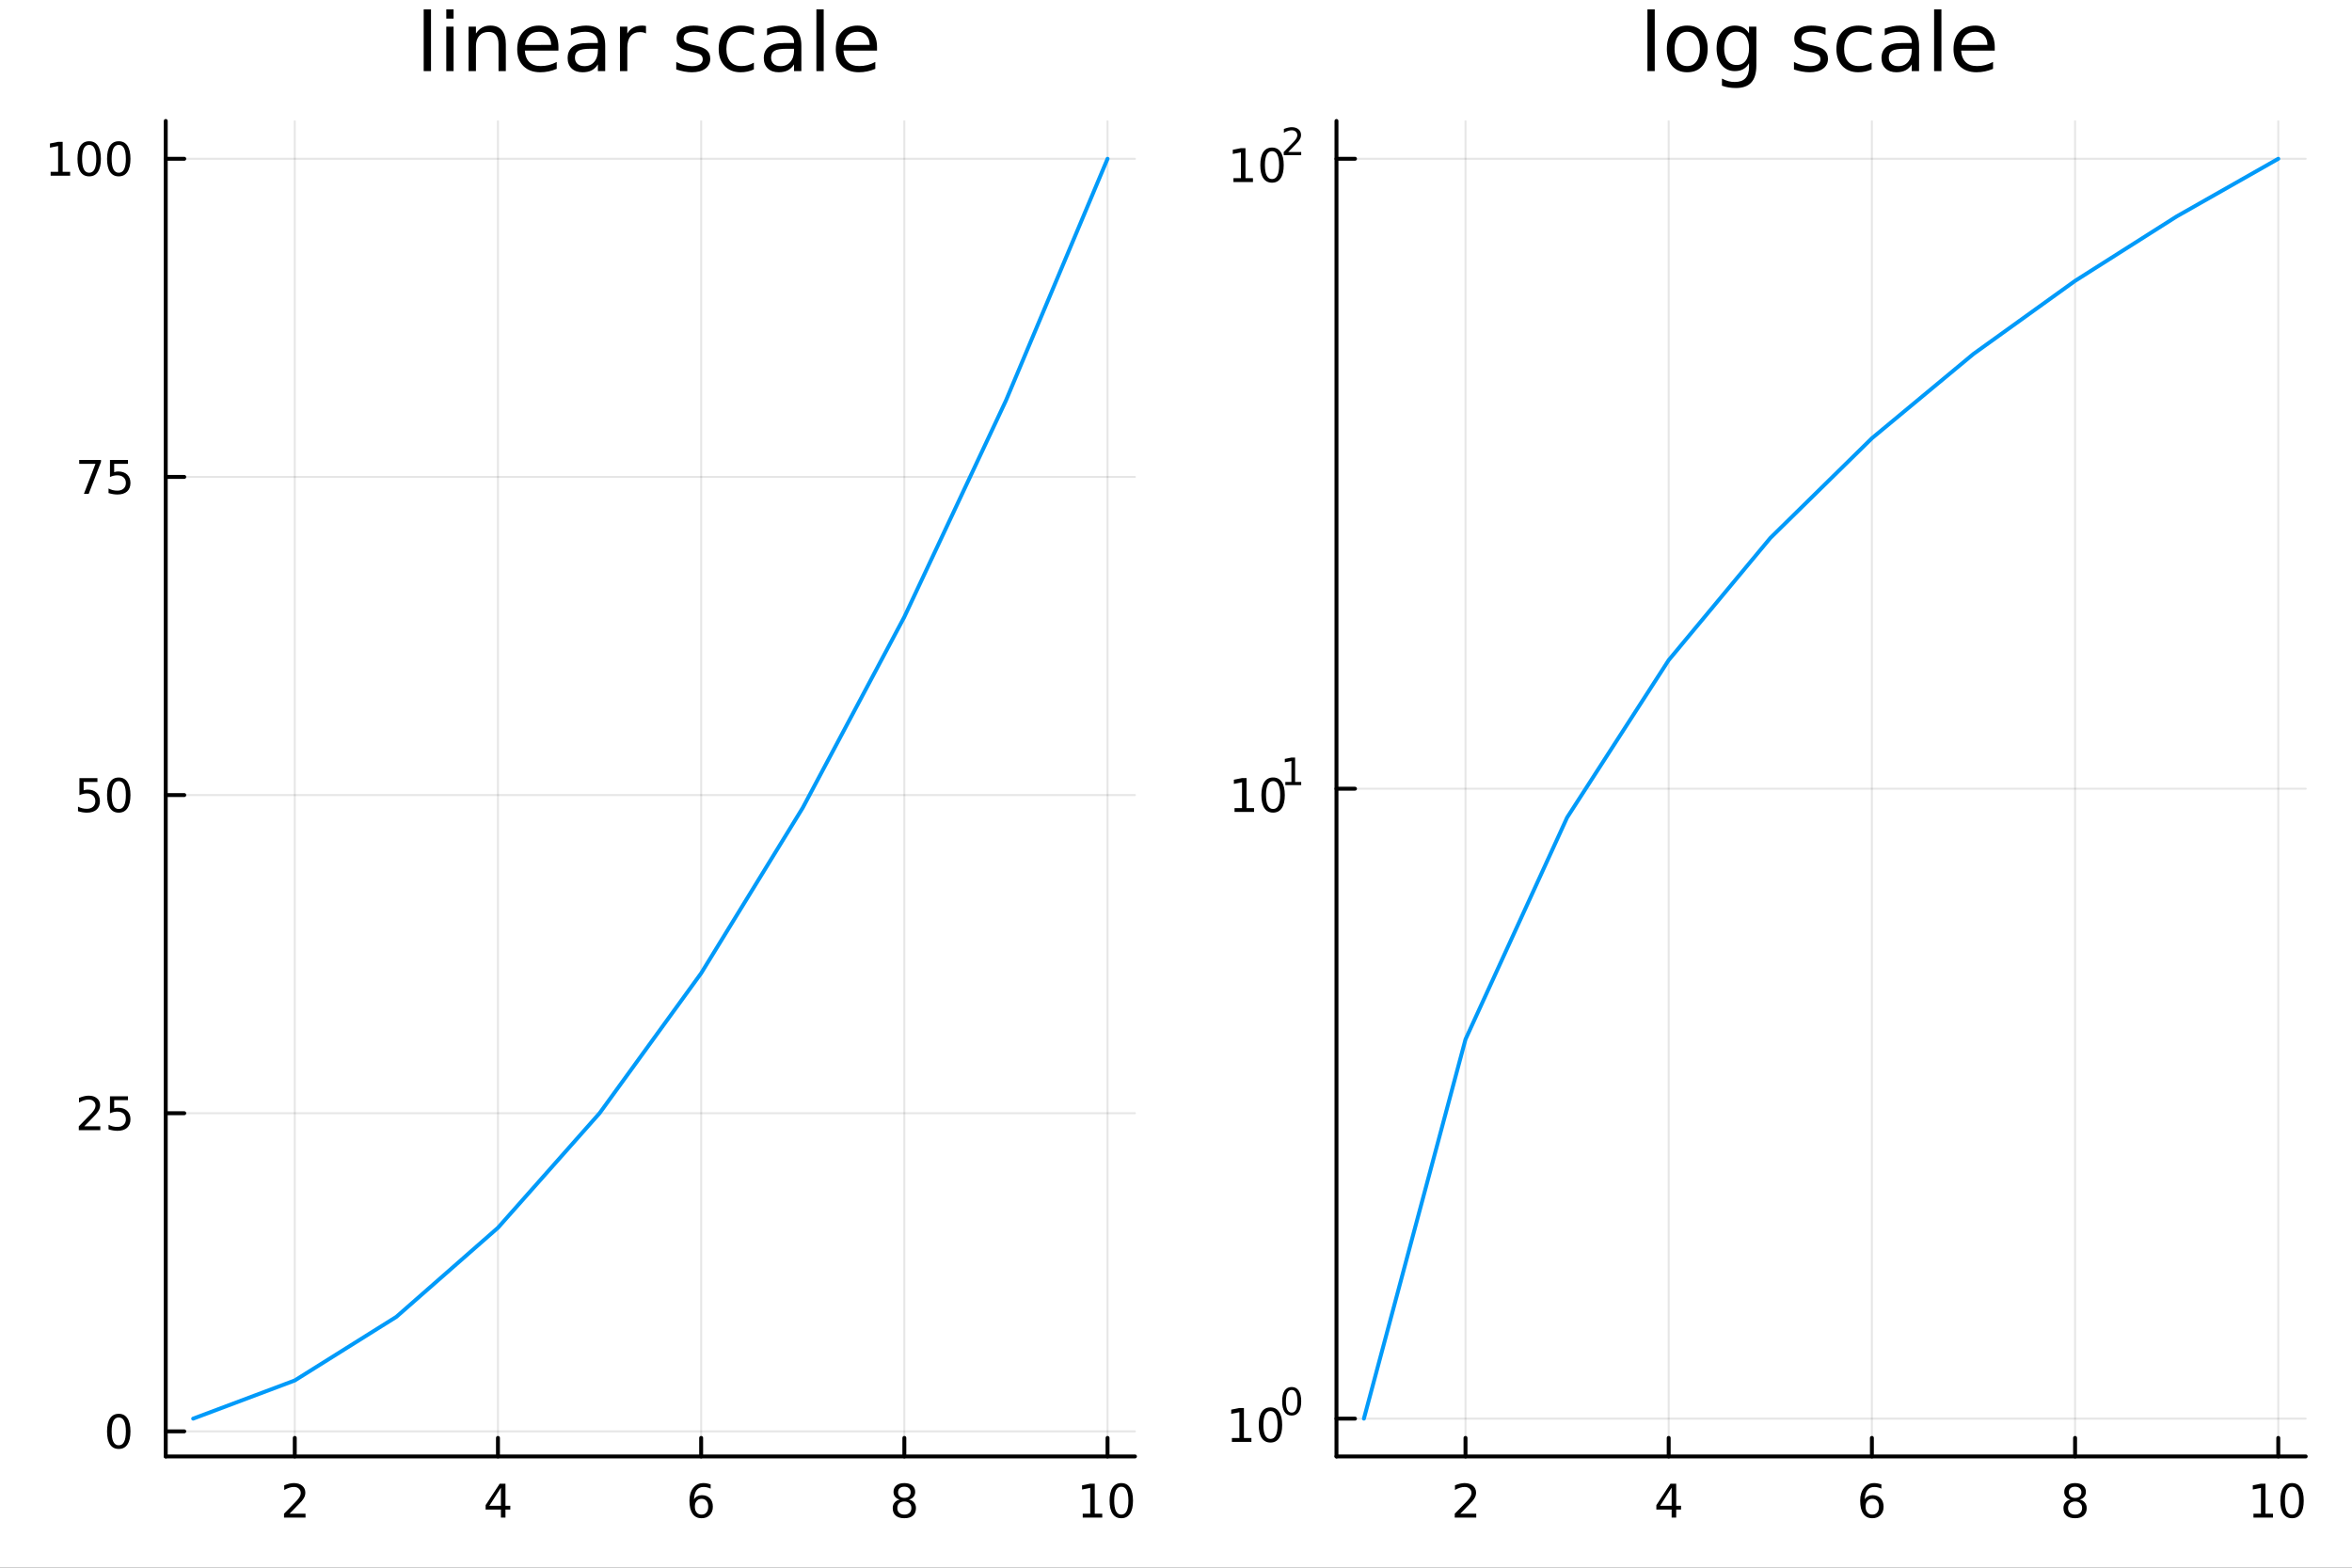 <?xml version="1.0" encoding="utf-8"?>
<svg xmlns="http://www.w3.org/2000/svg" xmlns:xlink="http://www.w3.org/1999/xlink" width="600" height="400" viewBox="0 0 2400 1600">
<rect x="0" y="0" width="2400" height="1600" fill="#333333" stroke="none"/>
<defs>
  <clipPath id="clip950">
    <rect x="0" y="0" width="2400" height="1600"/>
  </clipPath>
</defs>
<path clip-path="url(#clip950)" d="M0 1600 L2400 1600 L2400 0 L0 0  Z" fill="#ffffff" fill-rule="evenodd" fill-opacity="1"/>
<defs>
  <clipPath id="clip951">
    <rect x="1363" y="123" width="990" height="1364"/>
  </clipPath>
</defs>
<path clip-path="url(#clip950)" d="M169.121 1486.45 L1158.13 1486.45 L1158.13 123.472 L169.121 123.472  Z" fill="#ffffff" fill-rule="evenodd" fill-opacity="1"/>
<defs>
  <clipPath id="clip952">
    <rect x="169" y="123" width="990" height="1364"/>
  </clipPath>
</defs>
<polyline clip-path="url(#clip952)" style="stroke:#000000; stroke-linecap:round; stroke-linejoin:round; stroke-width:2; stroke-opacity:0.1; fill:none" points="300.782,1486.45 300.782,123.472 "/>
<polyline clip-path="url(#clip952)" style="stroke:#000000; stroke-linecap:round; stroke-linejoin:round; stroke-width:2; stroke-opacity:0.1; fill:none" points="508.122,1486.45 508.122,123.472 "/>
<polyline clip-path="url(#clip952)" style="stroke:#000000; stroke-linecap:round; stroke-linejoin:round; stroke-width:2; stroke-opacity:0.1; fill:none" points="715.462,1486.45 715.462,123.472 "/>
<polyline clip-path="url(#clip952)" style="stroke:#000000; stroke-linecap:round; stroke-linejoin:round; stroke-width:2; stroke-opacity:0.1; fill:none" points="922.801,1486.45 922.801,123.472 "/>
<polyline clip-path="url(#clip952)" style="stroke:#000000; stroke-linecap:round; stroke-linejoin:round; stroke-width:2; stroke-opacity:0.1; fill:none" points="1130.14,1486.45 1130.14,123.472 "/>
<polyline clip-path="url(#clip952)" style="stroke:#000000; stroke-linecap:round; stroke-linejoin:round; stroke-width:2; stroke-opacity:0.1; fill:none" points="169.121,1460.86 1158.13,1460.86 "/>
<polyline clip-path="url(#clip952)" style="stroke:#000000; stroke-linecap:round; stroke-linejoin:round; stroke-width:2; stroke-opacity:0.1; fill:none" points="169.121,1136.16 1158.13,1136.16 "/>
<polyline clip-path="url(#clip952)" style="stroke:#000000; stroke-linecap:round; stroke-linejoin:round; stroke-width:2; stroke-opacity:0.1; fill:none" points="169.121,811.454 1158.13,811.454 "/>
<polyline clip-path="url(#clip952)" style="stroke:#000000; stroke-linecap:round; stroke-linejoin:round; stroke-width:2; stroke-opacity:0.1; fill:none" points="169.121,486.75 1158.13,486.75 "/>
<polyline clip-path="url(#clip952)" style="stroke:#000000; stroke-linecap:round; stroke-linejoin:round; stroke-width:2; stroke-opacity:0.1; fill:none" points="169.121,162.047 1158.13,162.047 "/>
<polyline clip-path="url(#clip950)" style="stroke:#000000; stroke-linecap:round; stroke-linejoin:round; stroke-width:4; stroke-opacity:1; fill:none" points="169.121,1486.45 1158.13,1486.45 "/>
<polyline clip-path="url(#clip950)" style="stroke:#000000; stroke-linecap:round; stroke-linejoin:round; stroke-width:4; stroke-opacity:1; fill:none" points="300.782,1486.45 300.782,1467.55 "/>
<polyline clip-path="url(#clip950)" style="stroke:#000000; stroke-linecap:round; stroke-linejoin:round; stroke-width:4; stroke-opacity:1; fill:none" points="508.122,1486.45 508.122,1467.55 "/>
<polyline clip-path="url(#clip950)" style="stroke:#000000; stroke-linecap:round; stroke-linejoin:round; stroke-width:4; stroke-opacity:1; fill:none" points="715.462,1486.45 715.462,1467.55 "/>
<polyline clip-path="url(#clip950)" style="stroke:#000000; stroke-linecap:round; stroke-linejoin:round; stroke-width:4; stroke-opacity:1; fill:none" points="922.801,1486.45 922.801,1467.55 "/>
<polyline clip-path="url(#clip950)" style="stroke:#000000; stroke-linecap:round; stroke-linejoin:round; stroke-width:4; stroke-opacity:1; fill:none" points="1130.14,1486.45 1130.14,1467.55 "/>
<path clip-path="url(#clip950)" d="M295.435 1544.91 L311.754 1544.91 L311.754 1548.85 L289.81 1548.85 L289.81 1544.91 Q292.472 1542.16 297.055 1537.53 Q301.662 1532.88 302.842 1531.53 Q305.088 1529.01 305.967 1527.27 Q306.87 1525.51 306.87 1523.82 Q306.87 1521.07 304.926 1519.33 Q303.004 1517.6 299.902 1517.6 Q297.703 1517.6 295.25 1518.36 Q292.819 1519.13 290.041 1520.68 L290.041 1515.95 Q292.865 1514.82 295.319 1514.24 Q297.773 1513.66 299.81 1513.66 Q305.18 1513.66 308.375 1516.35 Q311.569 1519.03 311.569 1523.52 Q311.569 1525.65 310.759 1527.57 Q309.972 1529.47 307.865 1532.07 Q307.287 1532.74 304.185 1535.95 Q301.083 1539.15 295.435 1544.91 Z" fill="#000000" fill-rule="nonzero" fill-opacity="1" /><path clip-path="url(#clip950)" d="M511.131 1518.36 L499.326 1536.81 L511.131 1536.81 L511.131 1518.36 M509.904 1514.29 L515.784 1514.29 L515.784 1536.81 L520.714 1536.81 L520.714 1540.7 L515.784 1540.7 L515.784 1548.85 L511.131 1548.85 L511.131 1540.7 L495.529 1540.7 L495.529 1536.19 L509.904 1514.29 Z" fill="#000000" fill-rule="nonzero" fill-opacity="1" /><path clip-path="url(#clip950)" d="M715.867 1529.7 Q712.719 1529.7 710.867 1531.86 Q709.038 1534.01 709.038 1537.76 Q709.038 1541.49 710.867 1543.66 Q712.719 1545.82 715.867 1545.82 Q719.015 1545.82 720.844 1543.66 Q722.695 1541.49 722.695 1537.76 Q722.695 1534.01 720.844 1531.86 Q719.015 1529.7 715.867 1529.7 M725.149 1515.05 L725.149 1519.31 Q723.39 1518.48 721.584 1518.04 Q719.802 1517.6 718.043 1517.6 Q713.413 1517.6 710.959 1520.72 Q708.529 1523.85 708.182 1530.17 Q709.547 1528.15 711.607 1527.09 Q713.668 1526 716.144 1526 Q721.353 1526 724.362 1529.17 Q727.394 1532.32 727.394 1537.76 Q727.394 1543.08 724.246 1546.3 Q721.098 1549.52 715.867 1549.52 Q709.871 1549.52 706.7 1544.94 Q703.529 1540.33 703.529 1531.6 Q703.529 1523.41 707.418 1518.55 Q711.307 1513.66 717.857 1513.66 Q719.617 1513.66 721.399 1514.01 Q723.205 1514.36 725.149 1515.05 Z" fill="#000000" fill-rule="nonzero" fill-opacity="1" /><path clip-path="url(#clip950)" d="M922.801 1532.44 Q919.468 1532.44 917.547 1534.22 Q915.649 1536 915.649 1539.13 Q915.649 1542.25 917.547 1544.03 Q919.468 1545.82 922.801 1545.82 Q926.135 1545.82 928.056 1544.03 Q929.977 1542.23 929.977 1539.13 Q929.977 1536 928.056 1534.22 Q926.158 1532.44 922.801 1532.44 M918.125 1530.45 Q915.116 1529.7 913.426 1527.64 Q911.76 1525.58 911.76 1522.62 Q911.76 1518.48 914.7 1516.07 Q917.663 1513.66 922.801 1513.66 Q927.963 1513.66 930.903 1516.07 Q933.843 1518.48 933.843 1522.62 Q933.843 1525.58 932.153 1527.64 Q930.487 1529.7 927.5 1530.45 Q930.88 1531.23 932.755 1533.52 Q934.653 1535.82 934.653 1539.13 Q934.653 1544.15 931.574 1546.83 Q928.519 1549.52 922.801 1549.52 Q917.084 1549.52 914.005 1546.83 Q910.95 1544.15 910.95 1539.13 Q910.95 1535.82 912.848 1533.52 Q914.746 1531.23 918.125 1530.45 M916.413 1523.06 Q916.413 1525.75 918.079 1527.25 Q919.769 1528.76 922.801 1528.76 Q925.811 1528.76 927.5 1527.25 Q929.213 1525.75 929.213 1523.06 Q929.213 1520.38 927.5 1518.87 Q925.811 1517.37 922.801 1517.37 Q919.769 1517.37 918.079 1518.87 Q916.413 1520.38 916.413 1523.06 Z" fill="#000000" fill-rule="nonzero" fill-opacity="1" /><path clip-path="url(#clip950)" d="M1104.83 1544.91 L1112.47 1544.91 L1112.47 1518.55 L1104.16 1520.21 L1104.16 1515.95 L1112.42 1514.29 L1117.1 1514.29 L1117.1 1544.91 L1124.74 1544.91 L1124.74 1548.85 L1104.83 1548.85 L1104.83 1544.91 Z" fill="#000000" fill-rule="nonzero" fill-opacity="1" /><path clip-path="url(#clip950)" d="M1144.18 1517.37 Q1140.57 1517.37 1138.74 1520.93 Q1136.94 1524.47 1136.94 1531.6 Q1136.94 1538.71 1138.74 1542.27 Q1140.57 1545.82 1144.18 1545.82 Q1147.81 1545.82 1149.62 1542.27 Q1151.45 1538.71 1151.45 1531.6 Q1151.45 1524.47 1149.62 1520.93 Q1147.81 1517.37 1144.18 1517.37 M1144.18 1513.66 Q1149.99 1513.66 1153.05 1518.27 Q1156.12 1522.85 1156.12 1531.6 Q1156.12 1540.33 1153.05 1544.94 Q1149.99 1549.52 1144.18 1549.52 Q1138.37 1549.52 1135.29 1544.94 Q1132.24 1540.33 1132.24 1531.6 Q1132.24 1522.85 1135.29 1518.27 Q1138.37 1513.66 1144.18 1513.66 Z" fill="#000000" fill-rule="nonzero" fill-opacity="1" /><polyline clip-path="url(#clip950)" style="stroke:#000000; stroke-linecap:round; stroke-linejoin:round; stroke-width:4; stroke-opacity:1; fill:none" points="169.121,1486.45 169.121,123.472 "/>
<polyline clip-path="url(#clip950)" style="stroke:#000000; stroke-linecap:round; stroke-linejoin:round; stroke-width:4; stroke-opacity:1; fill:none" points="169.121,1460.86 188.019,1460.86 "/>
<polyline clip-path="url(#clip950)" style="stroke:#000000; stroke-linecap:round; stroke-linejoin:round; stroke-width:4; stroke-opacity:1; fill:none" points="169.121,1136.16 188.019,1136.16 "/>
<polyline clip-path="url(#clip950)" style="stroke:#000000; stroke-linecap:round; stroke-linejoin:round; stroke-width:4; stroke-opacity:1; fill:none" points="169.121,811.454 188.019,811.454 "/>
<polyline clip-path="url(#clip950)" style="stroke:#000000; stroke-linecap:round; stroke-linejoin:round; stroke-width:4; stroke-opacity:1; fill:none" points="169.121,486.75 188.019,486.75 "/>
<polyline clip-path="url(#clip950)" style="stroke:#000000; stroke-linecap:round; stroke-linejoin:round; stroke-width:4; stroke-opacity:1; fill:none" points="169.121,162.047 188.019,162.047 "/>
<path clip-path="url(#clip950)" d="M121.177 1446.66 Q117.566 1446.66 115.737 1450.22 Q113.932 1453.77 113.932 1460.9 Q113.932 1468 115.737 1471.57 Q117.566 1475.11 121.177 1475.11 Q124.811 1475.11 126.617 1471.57 Q128.445 1468 128.445 1460.9 Q128.445 1453.77 126.617 1450.22 Q124.811 1446.66 121.177 1446.66 M121.177 1442.96 Q126.987 1442.96 130.043 1447.56 Q133.121 1452.15 133.121 1460.9 Q133.121 1469.62 130.043 1474.23 Q126.987 1478.81 121.177 1478.81 Q115.367 1478.81 112.288 1474.23 Q109.233 1469.62 109.233 1460.9 Q109.233 1452.15 112.288 1447.56 Q115.367 1442.96 121.177 1442.96 Z" fill="#000000" fill-rule="nonzero" fill-opacity="1" /><path clip-path="url(#clip950)" d="M86.038 1149.5 L102.358 1149.5 L102.358 1153.44 L80.413 1153.44 L80.413 1149.5 Q83.075 1146.75 87.659 1142.12 Q92.265 1137.47 93.446 1136.12 Q95.691 1133.6 96.571 1131.86 Q97.473 1130.1 97.473 1128.41 Q97.473 1125.66 95.529 1123.92 Q93.608 1122.19 90.506 1122.19 Q88.307 1122.19 85.853 1122.95 Q83.422 1123.72 80.645 1125.27 L80.645 1120.54 Q83.469 1119.41 85.922 1118.83 Q88.376 1118.25 90.413 1118.25 Q95.784 1118.25 98.978 1120.94 Q102.172 1123.62 102.172 1128.11 Q102.172 1130.24 101.362 1132.16 Q100.575 1134.06 98.469 1136.66 Q97.89 1137.33 94.788 1140.54 Q91.686 1143.74 86.038 1149.5 Z" fill="#000000" fill-rule="nonzero" fill-opacity="1" /><path clip-path="url(#clip950)" d="M112.219 1118.88 L130.575 1118.88 L130.575 1122.81 L116.501 1122.81 L116.501 1131.28 Q117.52 1130.94 118.538 1130.78 Q119.557 1130.59 120.575 1130.59 Q126.362 1130.59 129.742 1133.76 Q133.121 1136.93 133.121 1142.35 Q133.121 1147.93 129.649 1151.03 Q126.177 1154.11 119.857 1154.11 Q117.682 1154.11 115.413 1153.74 Q113.168 1153.37 110.76 1152.63 L110.76 1147.93 Q112.844 1149.06 115.066 1149.62 Q117.288 1150.17 119.765 1150.17 Q123.77 1150.17 126.107 1148.07 Q128.445 1145.96 128.445 1142.35 Q128.445 1138.74 126.107 1136.63 Q123.77 1134.53 119.765 1134.53 Q117.89 1134.53 116.015 1134.94 Q114.163 1135.36 112.219 1136.24 L112.219 1118.88 Z" fill="#000000" fill-rule="nonzero" fill-opacity="1" /><path clip-path="url(#clip950)" d="M81.061 794.174 L99.418 794.174 L99.418 798.109 L85.344 798.109 L85.344 806.581 Q86.362 806.234 87.381 806.072 Q88.399 805.887 89.418 805.887 Q95.205 805.887 98.585 809.058 Q101.964 812.23 101.964 817.646 Q101.964 823.225 98.492 826.327 Q95.02 829.405 88.7 829.405 Q86.524 829.405 84.256 829.035 Q82.01 828.665 79.603 827.924 L79.603 823.225 Q81.686 824.359 83.909 824.915 Q86.131 825.47 88.608 825.47 Q92.612 825.47 94.95 823.364 Q97.288 821.257 97.288 817.646 Q97.288 814.035 94.95 811.929 Q92.612 809.822 88.608 809.822 Q86.733 809.822 84.858 810.239 Q83.006 810.655 81.061 811.535 L81.061 794.174 Z" fill="#000000" fill-rule="nonzero" fill-opacity="1" /><path clip-path="url(#clip950)" d="M121.177 797.253 Q117.566 797.253 115.737 800.818 Q113.932 804.359 113.932 811.489 Q113.932 818.595 115.737 822.16 Q117.566 825.702 121.177 825.702 Q124.811 825.702 126.617 822.16 Q128.445 818.595 128.445 811.489 Q128.445 804.359 126.617 800.818 Q124.811 797.253 121.177 797.253 M121.177 793.549 Q126.987 793.549 130.043 798.156 Q133.121 802.739 133.121 811.489 Q133.121 820.216 130.043 824.822 Q126.987 829.405 121.177 829.405 Q115.367 829.405 112.288 824.822 Q109.233 820.216 109.233 811.489 Q109.233 802.739 112.288 798.156 Q115.367 793.549 121.177 793.549 Z" fill="#000000" fill-rule="nonzero" fill-opacity="1" /><path clip-path="url(#clip950)" d="M80.83 469.47 L103.052 469.47 L103.052 471.461 L90.506 504.03 L85.622 504.03 L97.427 473.406 L80.83 473.406 L80.83 469.47 Z" fill="#000000" fill-rule="nonzero" fill-opacity="1" /><path clip-path="url(#clip950)" d="M112.219 469.47 L130.575 469.47 L130.575 473.406 L116.501 473.406 L116.501 481.878 Q117.52 481.531 118.538 481.369 Q119.557 481.183 120.575 481.183 Q126.362 481.183 129.742 484.355 Q133.121 487.526 133.121 492.943 Q133.121 498.521 129.649 501.623 Q126.177 504.702 119.857 504.702 Q117.682 504.702 115.413 504.331 Q113.168 503.961 110.76 503.22 L110.76 498.521 Q112.844 499.656 115.066 500.211 Q117.288 500.767 119.765 500.767 Q123.77 500.767 126.107 498.66 Q128.445 496.554 128.445 492.943 Q128.445 489.331 126.107 487.225 Q123.77 485.119 119.765 485.119 Q117.89 485.119 116.015 485.535 Q114.163 485.952 112.219 486.832 L112.219 469.47 Z" fill="#000000" fill-rule="nonzero" fill-opacity="1" /><path clip-path="url(#clip950)" d="M51.663 175.392 L59.302 175.392 L59.302 149.026 L50.992 150.693 L50.992 146.434 L59.256 144.767 L63.932 144.767 L63.932 175.392 L71.571 175.392 L71.571 179.327 L51.663 179.327 L51.663 175.392 Z" fill="#000000" fill-rule="nonzero" fill-opacity="1" /><path clip-path="url(#clip950)" d="M91.015 147.846 Q87.404 147.846 85.575 151.41 Q83.77 154.952 83.77 162.082 Q83.77 169.188 85.575 172.753 Q87.404 176.295 91.015 176.295 Q94.649 176.295 96.455 172.753 Q98.284 169.188 98.284 162.082 Q98.284 154.952 96.455 151.41 Q94.649 147.846 91.015 147.846 M91.015 144.142 Q96.825 144.142 99.881 148.748 Q102.959 153.332 102.959 162.082 Q102.959 170.808 99.881 175.415 Q96.825 179.998 91.015 179.998 Q85.205 179.998 82.126 175.415 Q79.071 170.808 79.071 162.082 Q79.071 153.332 82.126 148.748 Q85.205 144.142 91.015 144.142 Z" fill="#000000" fill-rule="nonzero" fill-opacity="1" /><path clip-path="url(#clip950)" d="M121.177 147.846 Q117.566 147.846 115.737 151.41 Q113.932 154.952 113.932 162.082 Q113.932 169.188 115.737 172.753 Q117.566 176.295 121.177 176.295 Q124.811 176.295 126.617 172.753 Q128.445 169.188 128.445 162.082 Q128.445 154.952 126.617 151.41 Q124.811 147.846 121.177 147.846 M121.177 144.142 Q126.987 144.142 130.043 148.748 Q133.121 153.332 133.121 162.082 Q133.121 170.808 130.043 175.415 Q126.987 179.998 121.177 179.998 Q115.367 179.998 112.288 175.415 Q109.233 170.808 109.233 162.082 Q109.233 153.332 112.288 148.748 Q115.367 144.142 121.177 144.142 Z" fill="#000000" fill-rule="nonzero" fill-opacity="1" /><path clip-path="url(#clip950)" d="M432.34 9.544 L439.794 9.544 L439.794 72.576 L432.34 72.576 L432.34 9.544 Z" fill="#000000" fill-rule="nonzero" fill-opacity="1" /><path clip-path="url(#clip950)" d="M455.39 27.206 L462.844 27.206 L462.844 72.576 L455.39 72.576 L455.39 27.206 M455.39 9.544 L462.844 9.544 L462.844 18.983 L455.39 18.983 L455.39 9.544 Z" fill="#000000" fill-rule="nonzero" fill-opacity="1" /><path clip-path="url(#clip950)" d="M516.154 45.192 L516.154 72.576 L508.7 72.576 L508.7 45.435 Q508.7 38.994 506.188 35.794 Q503.677 32.594 498.654 32.594 Q492.618 32.594 489.134 36.442 Q485.65 40.29 485.65 46.934 L485.65 72.576 L478.156 72.576 L478.156 27.206 L485.65 27.206 L485.65 34.254 Q488.324 30.163 491.929 28.138 Q495.575 26.112 500.314 26.112 Q508.133 26.112 512.143 30.973 Q516.154 35.794 516.154 45.192 Z" fill="#000000" fill-rule="nonzero" fill-opacity="1" /><path clip-path="url(#clip950)" d="M569.828 48.028 L569.828 51.673 L535.557 51.673 Q536.043 59.37 540.175 63.421 Q544.348 67.431 551.761 67.431 Q556.055 67.431 560.065 66.378 Q564.116 65.325 568.086 63.218 L568.086 70.267 Q564.076 71.968 559.863 72.86 Q555.65 73.751 551.315 73.751 Q540.459 73.751 534.099 67.431 Q527.78 61.112 527.78 50.337 Q527.78 39.197 533.775 32.675 Q539.811 26.112 550.019 26.112 Q559.174 26.112 564.481 32.026 Q569.828 37.9 569.828 48.028 M562.374 45.84 Q562.293 39.723 558.931 36.077 Q555.609 32.431 550.1 32.431 Q543.862 32.431 540.094 35.956 Q536.368 39.48 535.8 45.88 L562.374 45.84 Z" fill="#000000" fill-rule="nonzero" fill-opacity="1" /><path clip-path="url(#clip950)" d="M602.681 49.769 Q593.647 49.769 590.164 51.835 Q586.68 53.901 586.68 58.884 Q586.68 62.854 589.272 65.203 Q591.905 67.512 596.402 67.512 Q602.6 67.512 606.327 63.137 Q610.094 58.722 610.094 51.43 L610.094 49.769 L602.681 49.769 M617.548 46.691 L617.548 72.576 L610.094 72.576 L610.094 65.689 Q607.542 69.821 603.734 71.806 Q599.926 73.751 594.417 73.751 Q587.449 73.751 583.317 69.862 Q579.226 65.933 579.226 59.37 Q579.226 51.714 584.33 47.825 Q589.475 43.936 599.643 43.936 L610.094 43.936 L610.094 43.207 Q610.094 38.062 606.691 35.267 Q603.329 32.431 597.212 32.431 Q593.323 32.431 589.637 33.363 Q585.951 34.295 582.548 36.158 L582.548 29.272 Q586.639 27.692 590.488 26.922 Q594.336 26.112 597.982 26.112 Q607.825 26.112 612.687 31.216 Q617.548 36.32 617.548 46.691 Z" fill="#000000" fill-rule="nonzero" fill-opacity="1" /><path clip-path="url(#clip950)" d="M659.191 34.173 Q657.935 33.444 656.436 33.12 Q654.978 32.756 653.196 32.756 Q646.876 32.756 643.473 36.888 Q640.111 40.979 640.111 48.676 L640.111 72.576 L632.617 72.576 L632.617 27.206 L640.111 27.206 L640.111 34.254 Q642.461 30.122 646.228 28.138 Q649.995 26.112 655.383 26.112 Q656.153 26.112 657.084 26.234 Q658.016 26.315 659.15 26.517 L659.191 34.173 Z" fill="#000000" fill-rule="nonzero" fill-opacity="1" /><path clip-path="url(#clip950)" d="M722.304 28.543 L722.304 35.591 Q719.144 33.971 715.742 33.161 Q712.339 32.35 708.693 32.35 Q703.143 32.35 700.348 34.052 Q697.594 35.753 697.594 39.156 Q697.594 41.749 699.578 43.248 Q701.563 44.706 707.559 46.043 L710.111 46.61 Q718.051 48.311 721.372 51.43 Q724.735 54.509 724.735 60.059 Q724.735 66.378 719.711 70.064 Q714.729 73.751 705.979 73.751 Q702.333 73.751 698.363 73.022 Q694.434 72.333 690.059 70.915 L690.059 63.218 Q694.191 65.365 698.201 66.459 Q702.212 67.512 706.141 67.512 Q711.407 67.512 714.243 65.73 Q717.078 63.907 717.078 60.626 Q717.078 57.588 715.012 55.967 Q712.987 54.347 706.06 52.848 L703.467 52.24 Q696.54 50.782 693.462 47.785 Q690.383 44.746 690.383 39.48 Q690.383 33.08 694.92 29.596 Q699.457 26.112 707.802 26.112 Q711.934 26.112 715.58 26.72 Q719.225 27.327 722.304 28.543 Z" fill="#000000" fill-rule="nonzero" fill-opacity="1" /><path clip-path="url(#clip950)" d="M769.254 28.948 L769.254 35.915 Q766.094 34.173 762.894 33.323 Q759.734 32.431 756.494 32.431 Q749.243 32.431 745.232 37.05 Q741.222 41.627 741.222 49.931 Q741.222 58.236 745.232 62.854 Q749.243 67.431 756.494 67.431 Q759.734 67.431 762.894 66.581 Q766.094 65.689 769.254 63.948 L769.254 70.834 Q766.135 72.292 762.773 73.022 Q759.451 73.751 755.683 73.751 Q745.435 73.751 739.399 67.31 Q733.363 60.869 733.363 49.931 Q733.363 38.832 739.439 32.472 Q745.556 26.112 756.17 26.112 Q759.613 26.112 762.894 26.841 Q766.175 27.53 769.254 28.948 Z" fill="#000000" fill-rule="nonzero" fill-opacity="1" /><path clip-path="url(#clip950)" d="M802.836 49.769 Q793.802 49.769 790.319 51.835 Q786.835 53.901 786.835 58.884 Q786.835 62.854 789.428 65.203 Q792.061 67.512 796.557 67.512 Q802.755 67.512 806.482 63.137 Q810.249 58.722 810.249 51.43 L810.249 49.769 L802.836 49.769 M817.703 46.691 L817.703 72.576 L810.249 72.576 L810.249 65.689 Q807.697 69.821 803.889 71.806 Q800.081 73.751 794.572 73.751 Q787.605 73.751 783.473 69.862 Q779.381 65.933 779.381 59.37 Q779.381 51.714 784.485 47.825 Q789.63 43.936 799.798 43.936 L810.249 43.936 L810.249 43.207 Q810.249 38.062 806.846 35.267 Q803.484 32.431 797.367 32.431 Q793.478 32.431 789.792 33.363 Q786.106 34.295 782.703 36.158 L782.703 29.272 Q786.794 27.692 790.643 26.922 Q794.491 26.112 798.137 26.112 Q807.981 26.112 812.842 31.216 Q817.703 36.32 817.703 46.691 Z" fill="#000000" fill-rule="nonzero" fill-opacity="1" /><path clip-path="url(#clip950)" d="M833.056 9.544 L840.509 9.544 L840.509 72.576 L833.056 72.576 L833.056 9.544 Z" fill="#000000" fill-rule="nonzero" fill-opacity="1" /><path clip-path="url(#clip950)" d="M894.913 48.028 L894.913 51.673 L860.642 51.673 Q861.129 59.37 865.26 63.421 Q869.433 67.431 876.846 67.431 Q881.14 67.431 885.15 66.378 Q889.201 65.325 893.171 63.218 L893.171 70.267 Q889.161 71.968 884.948 72.86 Q880.735 73.751 876.4 73.751 Q865.544 73.751 859.184 67.431 Q852.865 61.112 852.865 50.337 Q852.865 39.197 858.86 32.675 Q864.896 26.112 875.104 26.112 Q884.259 26.112 889.566 32.026 Q894.913 37.9 894.913 48.028 M887.459 45.84 Q887.378 39.723 884.016 36.077 Q880.694 32.431 875.185 32.431 Q868.947 32.431 865.179 35.956 Q861.453 39.48 860.885 45.88 L887.459 45.84 Z" fill="#000000" fill-rule="nonzero" fill-opacity="1" /><polyline clip-path="url(#clip952)" style="stroke:#009af9; stroke-linecap:round; stroke-linejoin:round; stroke-width:4; stroke-opacity:1; fill:none" points="197.112,1447.87 300.782,1408.91 404.452,1343.97 508.122,1253.05 611.792,1136.16 715.462,993.288 819.132,824.442 922.801,629.62 1026.47,408.822 1130.14,162.047 "/>
<path clip-path="url(#clip950)" d="M1363.75 1486.45 L2352.76 1486.45 L2352.76 123.472 L1363.75 123.472  Z" fill="#ffffff" fill-rule="evenodd" fill-opacity="1"/>
<polyline clip-path="url(#clip951)" style="stroke:#000000; stroke-linecap:round; stroke-linejoin:round; stroke-width:2; stroke-opacity:0.1; fill:none" points="1495.41,1486.45 1495.41,123.472 "/>
<polyline clip-path="url(#clip951)" style="stroke:#000000; stroke-linecap:round; stroke-linejoin:round; stroke-width:2; stroke-opacity:0.1; fill:none" points="1702.75,1486.45 1702.75,123.472 "/>
<polyline clip-path="url(#clip951)" style="stroke:#000000; stroke-linecap:round; stroke-linejoin:round; stroke-width:2; stroke-opacity:0.1; fill:none" points="1910.09,1486.45 1910.09,123.472 "/>
<polyline clip-path="url(#clip951)" style="stroke:#000000; stroke-linecap:round; stroke-linejoin:round; stroke-width:2; stroke-opacity:0.1; fill:none" points="2117.43,1486.45 2117.43,123.472 "/>
<polyline clip-path="url(#clip951)" style="stroke:#000000; stroke-linecap:round; stroke-linejoin:round; stroke-width:2; stroke-opacity:0.1; fill:none" points="2324.77,1486.45 2324.77,123.472 "/>
<polyline clip-path="url(#clip951)" style="stroke:#000000; stroke-linecap:round; stroke-linejoin:round; stroke-width:2; stroke-opacity:0.1; fill:none" points="1363.75,1447.87 2352.76,1447.87 "/>
<polyline clip-path="url(#clip951)" style="stroke:#000000; stroke-linecap:round; stroke-linejoin:round; stroke-width:2; stroke-opacity:0.1; fill:none" points="1363.75,804.96 2352.76,804.96 "/>
<polyline clip-path="url(#clip951)" style="stroke:#000000; stroke-linecap:round; stroke-linejoin:round; stroke-width:2; stroke-opacity:0.1; fill:none" points="1363.75,162.047 2352.76,162.047 "/>
<polyline clip-path="url(#clip950)" style="stroke:#000000; stroke-linecap:round; stroke-linejoin:round; stroke-width:4; stroke-opacity:1; fill:none" points="1363.75,1486.45 2352.76,1486.45 "/>
<polyline clip-path="url(#clip950)" style="stroke:#000000; stroke-linecap:round; stroke-linejoin:round; stroke-width:4; stroke-opacity:1; fill:none" points="1495.41,1486.45 1495.41,1467.55 "/>
<polyline clip-path="url(#clip950)" style="stroke:#000000; stroke-linecap:round; stroke-linejoin:round; stroke-width:4; stroke-opacity:1; fill:none" points="1702.75,1486.45 1702.75,1467.55 "/>
<polyline clip-path="url(#clip950)" style="stroke:#000000; stroke-linecap:round; stroke-linejoin:round; stroke-width:4; stroke-opacity:1; fill:none" points="1910.09,1486.45 1910.09,1467.55 "/>
<polyline clip-path="url(#clip950)" style="stroke:#000000; stroke-linecap:round; stroke-linejoin:round; stroke-width:4; stroke-opacity:1; fill:none" points="2117.43,1486.45 2117.43,1467.55 "/>
<polyline clip-path="url(#clip950)" style="stroke:#000000; stroke-linecap:round; stroke-linejoin:round; stroke-width:4; stroke-opacity:1; fill:none" points="2324.77,1486.45 2324.77,1467.55 "/>
<path clip-path="url(#clip950)" d="M1490.06 1544.91 L1506.38 1544.91 L1506.38 1548.85 L1484.43 1548.85 L1484.43 1544.91 Q1487.1 1542.16 1491.68 1537.53 Q1496.29 1532.88 1497.47 1531.53 Q1499.71 1529.01 1500.59 1527.27 Q1501.49 1525.51 1501.49 1523.82 Q1501.49 1521.07 1499.55 1519.33 Q1497.63 1517.6 1494.53 1517.6 Q1492.33 1517.6 1489.87 1518.36 Q1487.44 1519.13 1484.67 1520.68 L1484.67 1515.95 Q1487.49 1514.82 1489.94 1514.24 Q1492.4 1513.66 1494.43 1513.66 Q1499.8 1513.66 1503 1516.35 Q1506.19 1519.03 1506.19 1523.52 Q1506.19 1525.65 1505.38 1527.57 Q1504.6 1529.47 1502.49 1532.07 Q1501.91 1532.74 1498.81 1535.95 Q1495.71 1539.15 1490.06 1544.91 Z" fill="#000000" fill-rule="nonzero" fill-opacity="1" /><path clip-path="url(#clip950)" d="M1705.75 1518.36 L1693.95 1536.81 L1705.75 1536.81 L1705.75 1518.36 M1704.53 1514.29 L1710.41 1514.29 L1710.41 1536.81 L1715.34 1536.81 L1715.34 1540.7 L1710.41 1540.7 L1710.41 1548.85 L1705.75 1548.85 L1705.75 1540.7 L1690.15 1540.7 L1690.15 1536.19 L1704.53 1514.29 Z" fill="#000000" fill-rule="nonzero" fill-opacity="1" /><path clip-path="url(#clip950)" d="M1910.49 1529.7 Q1907.34 1529.7 1905.49 1531.86 Q1903.66 1534.01 1903.66 1537.76 Q1903.66 1541.49 1905.49 1543.66 Q1907.34 1545.82 1910.49 1545.82 Q1913.64 1545.82 1915.47 1543.66 Q1917.32 1541.49 1917.32 1537.76 Q1917.32 1534.01 1915.47 1531.86 Q1913.64 1529.7 1910.49 1529.7 M1919.77 1515.05 L1919.77 1519.31 Q1918.01 1518.48 1916.21 1518.04 Q1914.43 1517.6 1912.67 1517.6 Q1908.04 1517.6 1905.58 1520.72 Q1903.15 1523.85 1902.81 1530.17 Q1904.17 1528.15 1906.23 1527.09 Q1908.29 1526 1910.77 1526 Q1915.98 1526 1918.99 1529.17 Q1922.02 1532.32 1922.02 1537.76 Q1922.02 1543.08 1918.87 1546.3 Q1915.72 1549.52 1910.49 1549.52 Q1904.5 1549.52 1901.32 1544.94 Q1898.15 1540.33 1898.15 1531.6 Q1898.15 1523.41 1902.04 1518.55 Q1905.93 1513.66 1912.48 1513.66 Q1914.24 1513.66 1916.02 1514.01 Q1917.83 1514.36 1919.77 1515.05 Z" fill="#000000" fill-rule="nonzero" fill-opacity="1" /><path clip-path="url(#clip950)" d="M2117.43 1532.44 Q2114.09 1532.44 2112.17 1534.22 Q2110.27 1536 2110.27 1539.13 Q2110.27 1542.25 2112.17 1544.03 Q2114.09 1545.82 2117.43 1545.82 Q2120.76 1545.82 2122.68 1544.03 Q2124.6 1542.23 2124.6 1539.13 Q2124.6 1536 2122.68 1534.22 Q2120.78 1532.44 2117.43 1532.44 M2112.75 1530.45 Q2109.74 1529.7 2108.05 1527.64 Q2106.38 1525.58 2106.38 1522.62 Q2106.38 1518.48 2109.32 1516.07 Q2112.29 1513.66 2117.43 1513.66 Q2122.59 1513.66 2125.53 1516.07 Q2128.47 1518.48 2128.47 1522.62 Q2128.47 1525.58 2126.78 1527.64 Q2125.11 1529.7 2122.12 1530.45 Q2125.5 1531.23 2127.38 1533.52 Q2129.28 1535.82 2129.28 1539.13 Q2129.28 1544.15 2126.2 1546.83 Q2123.14 1549.52 2117.43 1549.52 Q2111.71 1549.52 2108.63 1546.83 Q2105.57 1544.15 2105.57 1539.13 Q2105.57 1535.82 2107.47 1533.52 Q2109.37 1531.23 2112.75 1530.45 M2111.04 1523.06 Q2111.04 1525.75 2112.7 1527.25 Q2114.39 1528.76 2117.43 1528.76 Q2120.43 1528.76 2122.12 1527.25 Q2123.84 1525.75 2123.84 1523.06 Q2123.84 1520.38 2122.12 1518.87 Q2120.43 1517.37 2117.43 1517.37 Q2114.39 1517.37 2112.7 1518.87 Q2111.04 1520.38 2111.04 1523.06 Z" fill="#000000" fill-rule="nonzero" fill-opacity="1" /><path clip-path="url(#clip950)" d="M2299.45 1544.91 L2307.09 1544.91 L2307.09 1518.55 L2298.78 1520.21 L2298.78 1515.95 L2307.05 1514.29 L2311.72 1514.29 L2311.72 1544.91 L2319.36 1544.91 L2319.36 1548.85 L2299.45 1548.85 L2299.45 1544.91 Z" fill="#000000" fill-rule="nonzero" fill-opacity="1" /><path clip-path="url(#clip950)" d="M2338.8 1517.37 Q2335.19 1517.37 2333.36 1520.93 Q2331.56 1524.47 2331.56 1531.6 Q2331.56 1538.71 2333.36 1542.27 Q2335.19 1545.82 2338.8 1545.82 Q2342.44 1545.82 2344.24 1542.27 Q2346.07 1538.71 2346.07 1531.6 Q2346.07 1524.47 2344.24 1520.93 Q2342.44 1517.37 2338.8 1517.37 M2338.8 1513.66 Q2344.61 1513.66 2347.67 1518.27 Q2350.75 1522.85 2350.75 1531.6 Q2350.75 1540.33 2347.67 1544.94 Q2344.61 1549.52 2338.8 1549.52 Q2332.99 1549.52 2329.92 1544.94 Q2326.86 1540.33 2326.86 1531.6 Q2326.86 1522.85 2329.92 1518.27 Q2332.99 1513.66 2338.8 1513.66 Z" fill="#000000" fill-rule="nonzero" fill-opacity="1" /><polyline clip-path="url(#clip950)" style="stroke:#000000; stroke-linecap:round; stroke-linejoin:round; stroke-width:4; stroke-opacity:1; fill:none" points="1363.75,1486.45 1363.75,123.472 "/>
<polyline clip-path="url(#clip950)" style="stroke:#000000; stroke-linecap:round; stroke-linejoin:round; stroke-width:4; stroke-opacity:1; fill:none" points="1363.75,1447.87 1382.64,1447.87 "/>
<polyline clip-path="url(#clip950)" style="stroke:#000000; stroke-linecap:round; stroke-linejoin:round; stroke-width:4; stroke-opacity:1; fill:none" points="1363.75,804.96 1382.64,804.96 "/>
<polyline clip-path="url(#clip950)" style="stroke:#000000; stroke-linecap:round; stroke-linejoin:round; stroke-width:4; stroke-opacity:1; fill:none" points="1363.75,162.047 1382.64,162.047 "/>
<path clip-path="url(#clip950)" d="M1257.04 1467.67 L1264.68 1467.67 L1264.68 1441.3 L1256.37 1442.97 L1256.37 1438.71 L1264.63 1437.04 L1269.31 1437.04 L1269.31 1467.67 L1276.95 1467.67 L1276.95 1471.6 L1257.04 1471.6 L1257.04 1467.67 Z" fill="#000000" fill-rule="nonzero" fill-opacity="1" /><path clip-path="url(#clip950)" d="M1296.39 1440.12 Q1292.78 1440.12 1290.95 1443.68 Q1289.15 1447.23 1289.15 1454.36 Q1289.15 1461.46 1290.95 1465.03 Q1292.78 1468.57 1296.39 1468.57 Q1300.03 1468.57 1301.83 1465.03 Q1303.66 1461.46 1303.66 1454.36 Q1303.66 1447.23 1301.83 1443.68 Q1300.03 1440.12 1296.39 1440.12 M1296.39 1436.42 Q1302.2 1436.42 1305.26 1441.02 Q1308.34 1445.61 1308.34 1454.36 Q1308.34 1463.08 1305.26 1467.69 Q1302.2 1472.27 1296.39 1472.27 Q1290.58 1472.27 1287.5 1467.69 Q1284.45 1463.08 1284.45 1454.36 Q1284.45 1445.61 1287.5 1441.02 Q1290.58 1436.42 1296.39 1436.42 Z" fill="#000000" fill-rule="nonzero" fill-opacity="1" /><path clip-path="url(#clip950)" d="M1318.04 1418.61 Q1315.11 1418.61 1313.62 1421.51 Q1312.15 1424.39 1312.15 1430.18 Q1312.15 1435.95 1313.62 1438.85 Q1315.11 1441.73 1318.04 1441.73 Q1320.99 1441.73 1322.46 1438.85 Q1323.95 1435.95 1323.95 1430.18 Q1323.95 1424.39 1322.46 1421.51 Q1320.99 1418.61 1318.04 1418.61 M1318.04 1415.6 Q1322.76 1415.6 1325.24 1419.35 Q1327.75 1423.07 1327.75 1430.18 Q1327.75 1437.27 1325.24 1441.01 Q1322.76 1444.74 1318.04 1444.74 Q1313.32 1444.74 1310.82 1441.01 Q1308.34 1437.27 1308.34 1430.18 Q1308.34 1423.07 1310.82 1419.35 Q1313.32 1415.6 1318.04 1415.6 Z" fill="#000000" fill-rule="nonzero" fill-opacity="1" /><path clip-path="url(#clip950)" d="M1259.73 824.752 L1267.37 824.752 L1267.37 798.387 L1259.06 800.053 L1259.06 795.794 L1267.32 794.128 L1272 794.128 L1272 824.752 L1279.64 824.752 L1279.64 828.688 L1259.73 828.688 L1259.73 824.752 Z" fill="#000000" fill-rule="nonzero" fill-opacity="1" /><path clip-path="url(#clip950)" d="M1299.08 797.206 Q1295.47 797.206 1293.64 800.771 Q1291.84 804.313 1291.84 811.442 Q1291.84 818.549 1293.64 822.114 Q1295.47 825.655 1299.08 825.655 Q1302.71 825.655 1304.52 822.114 Q1306.35 818.549 1306.35 811.442 Q1306.35 804.313 1304.52 800.771 Q1302.71 797.206 1299.08 797.206 M1299.08 793.503 Q1304.89 793.503 1307.95 798.109 Q1311.03 802.692 1311.03 811.442 Q1311.03 820.169 1307.95 824.776 Q1304.89 829.359 1299.08 829.359 Q1293.27 829.359 1290.19 824.776 Q1287.14 820.169 1287.14 811.442 Q1287.14 802.692 1290.19 798.109 Q1293.27 793.503 1299.08 793.503 Z" fill="#000000" fill-rule="nonzero" fill-opacity="1" /><path clip-path="url(#clip950)" d="M1311.57 798.08 L1317.78 798.08 L1317.78 776.658 L1311.03 778.012 L1311.03 774.551 L1317.74 773.197 L1321.54 773.197 L1321.54 798.08 L1327.75 798.08 L1327.75 801.277 L1311.57 801.277 L1311.57 798.08 Z" fill="#000000" fill-rule="nonzero" fill-opacity="1" /><path clip-path="url(#clip950)" d="M1258.62 181.839 L1266.26 181.839 L1266.26 155.474 L1257.95 157.14 L1257.95 152.881 L1266.21 151.215 L1270.89 151.215 L1270.89 181.839 L1278.53 181.839 L1278.53 185.775 L1258.62 185.775 L1258.62 181.839 Z" fill="#000000" fill-rule="nonzero" fill-opacity="1" /><path clip-path="url(#clip950)" d="M1297.97 154.293 Q1294.36 154.293 1292.53 157.858 Q1290.73 161.4 1290.73 168.529 Q1290.73 175.636 1292.53 179.2 Q1294.36 182.742 1297.97 182.742 Q1301.61 182.742 1303.41 179.2 Q1305.24 175.636 1305.24 168.529 Q1305.24 161.4 1303.41 157.858 Q1301.61 154.293 1297.97 154.293 M1297.97 150.59 Q1303.78 150.59 1306.84 155.196 Q1309.92 159.779 1309.92 168.529 Q1309.92 177.256 1306.84 181.862 Q1303.78 186.446 1297.97 186.446 Q1292.16 186.446 1289.08 181.862 Q1286.03 177.256 1286.03 168.529 Q1286.03 159.779 1289.08 155.196 Q1292.16 150.59 1297.97 150.59 Z" fill="#000000" fill-rule="nonzero" fill-opacity="1" /><path clip-path="url(#clip950)" d="M1314.49 155.167 L1327.75 155.167 L1327.75 158.364 L1309.92 158.364 L1309.92 155.167 Q1312.08 152.929 1315.8 149.167 Q1319.54 145.387 1320.5 144.296 Q1322.33 142.246 1323.04 140.835 Q1323.78 139.406 1323.78 138.033 Q1323.78 135.795 1322.2 134.384 Q1320.64 132.974 1318.12 132.974 Q1316.33 132.974 1314.34 133.594 Q1312.36 134.215 1310.1 135.475 L1310.1 131.638 Q1312.4 130.717 1314.39 130.246 Q1316.39 129.776 1318.04 129.776 Q1322.4 129.776 1325 131.958 Q1327.59 134.14 1327.59 137.788 Q1327.59 139.519 1326.94 141.08 Q1326.3 142.622 1324.59 144.728 Q1324.12 145.274 1321.6 147.888 Q1319.07 150.484 1314.49 155.167 Z" fill="#000000" fill-rule="nonzero" fill-opacity="1" /><path clip-path="url(#clip950)" d="M1681.06 9.544 L1688.52 9.544 L1688.52 72.576 L1681.06 72.576 L1681.06 9.544 Z" fill="#000000" fill-rule="nonzero" fill-opacity="1" /><path clip-path="url(#clip950)" d="M1721.69 32.431 Q1715.7 32.431 1712.22 37.131 Q1708.73 41.789 1708.73 49.931 Q1708.73 58.074 1712.17 62.773 Q1715.66 67.431 1721.69 67.431 Q1727.65 67.431 1731.13 62.732 Q1734.62 58.033 1734.62 49.931 Q1734.62 41.87 1731.13 37.171 Q1727.65 32.431 1721.69 32.431 M1721.69 26.112 Q1731.42 26.112 1736.97 32.431 Q1742.52 38.751 1742.52 49.931 Q1742.52 61.071 1736.97 67.431 Q1731.42 73.751 1721.69 73.751 Q1711.93 73.751 1706.38 67.431 Q1700.87 61.071 1700.87 49.931 Q1700.87 38.751 1706.38 32.431 Q1711.93 26.112 1721.69 26.112 Z" fill="#000000" fill-rule="nonzero" fill-opacity="1" /><path clip-path="url(#clip950)" d="M1784.73 49.364 Q1784.73 41.263 1781.36 36.806 Q1778.04 32.35 1772.01 32.35 Q1766.01 32.35 1762.65 36.806 Q1759.33 41.263 1759.33 49.364 Q1759.33 57.426 1762.65 61.882 Q1766.01 66.338 1772.01 66.338 Q1778.04 66.338 1781.36 61.882 Q1784.73 57.426 1784.73 49.364 M1792.18 66.945 Q1792.18 78.531 1787.04 84.162 Q1781.89 89.833 1771.28 89.833 Q1767.35 89.833 1763.86 89.225 Q1760.38 88.658 1757.1 87.443 L1757.1 80.192 Q1760.38 81.974 1763.58 82.825 Q1766.78 83.675 1770.1 83.675 Q1777.44 83.675 1781.08 79.827 Q1784.73 76.019 1784.73 68.282 L1784.73 64.596 Q1782.42 68.606 1778.81 70.591 Q1775.21 72.576 1770.18 72.576 Q1761.84 72.576 1756.73 66.216 Q1751.63 59.856 1751.63 49.364 Q1751.63 38.832 1756.73 32.472 Q1761.84 26.112 1770.18 26.112 Q1775.21 26.112 1778.81 28.097 Q1782.42 30.082 1784.73 34.092 L1784.73 27.206 L1792.18 27.206 L1792.18 66.945 Z" fill="#000000" fill-rule="nonzero" fill-opacity="1" /><path clip-path="url(#clip950)" d="M1862.83 28.543 L1862.83 35.591 Q1859.67 33.971 1856.27 33.161 Q1852.86 32.35 1849.22 32.35 Q1843.67 32.35 1840.87 34.052 Q1838.12 35.753 1838.12 39.156 Q1838.12 41.749 1840.1 43.248 Q1842.09 44.706 1848.08 46.043 L1850.63 46.61 Q1858.57 48.311 1861.9 51.43 Q1865.26 54.509 1865.26 60.059 Q1865.26 66.378 1860.24 70.064 Q1855.25 73.751 1846.5 73.751 Q1842.86 73.751 1838.89 73.022 Q1834.96 72.333 1830.58 70.915 L1830.58 63.218 Q1834.71 65.365 1838.73 66.459 Q1842.74 67.512 1846.66 67.512 Q1851.93 67.512 1854.77 65.73 Q1857.6 63.907 1857.6 60.626 Q1857.6 57.588 1855.54 55.967 Q1853.51 54.347 1846.58 52.848 L1843.99 52.24 Q1837.06 50.782 1833.99 47.785 Q1830.91 44.746 1830.91 39.48 Q1830.91 33.08 1835.44 29.596 Q1839.98 26.112 1848.33 26.112 Q1852.46 26.112 1856.1 26.72 Q1859.75 27.327 1862.83 28.543 Z" fill="#000000" fill-rule="nonzero" fill-opacity="1" /><path clip-path="url(#clip950)" d="M1909.78 28.948 L1909.78 35.915 Q1906.62 34.173 1903.42 33.323 Q1900.26 32.431 1897.02 32.431 Q1889.77 32.431 1885.76 37.05 Q1881.75 41.627 1881.75 49.931 Q1881.75 58.236 1885.76 62.854 Q1889.77 67.431 1897.02 67.431 Q1900.26 67.431 1903.42 66.581 Q1906.62 65.689 1909.78 63.948 L1909.78 70.834 Q1906.66 72.292 1903.3 73.022 Q1899.97 73.751 1896.21 73.751 Q1885.96 73.751 1879.92 67.31 Q1873.89 60.869 1873.89 49.931 Q1873.89 38.832 1879.96 32.472 Q1886.08 26.112 1896.69 26.112 Q1900.14 26.112 1903.42 26.841 Q1906.7 27.53 1909.78 28.948 Z" fill="#000000" fill-rule="nonzero" fill-opacity="1" /><path clip-path="url(#clip950)" d="M1943.36 49.769 Q1934.33 49.769 1930.84 51.835 Q1927.36 53.901 1927.36 58.884 Q1927.36 62.854 1929.95 65.203 Q1932.58 67.512 1937.08 67.512 Q1943.28 67.512 1947.01 63.137 Q1950.77 58.722 1950.77 51.43 L1950.77 49.769 L1943.36 49.769 M1958.23 46.691 L1958.23 72.576 L1950.77 72.576 L1950.77 65.689 Q1948.22 69.821 1944.41 71.806 Q1940.61 73.751 1935.1 73.751 Q1928.13 73.751 1924 69.862 Q1919.91 65.933 1919.91 59.37 Q1919.91 51.714 1925.01 47.825 Q1930.15 43.936 1940.32 43.936 L1950.77 43.936 L1950.77 43.207 Q1950.77 38.062 1947.37 35.267 Q1944.01 32.431 1937.89 32.431 Q1934 32.431 1930.32 33.363 Q1926.63 34.295 1923.23 36.158 L1923.23 29.272 Q1927.32 27.692 1931.17 26.922 Q1935.02 26.112 1938.66 26.112 Q1948.5 26.112 1953.37 31.216 Q1958.23 36.32 1958.23 46.691 Z" fill="#000000" fill-rule="nonzero" fill-opacity="1" /><path clip-path="url(#clip950)" d="M1973.58 9.544 L1981.03 9.544 L1981.03 72.576 L1973.58 72.576 L1973.58 9.544 Z" fill="#000000" fill-rule="nonzero" fill-opacity="1" /><path clip-path="url(#clip950)" d="M2035.44 48.028 L2035.44 51.673 L2001.17 51.673 Q2001.65 59.37 2005.78 63.421 Q2009.96 67.431 2017.37 67.431 Q2021.66 67.431 2025.67 66.378 Q2029.73 65.325 2033.7 63.218 L2033.7 70.267 Q2029.68 71.968 2025.47 72.86 Q2021.26 73.751 2016.92 73.751 Q2006.07 73.751 1999.71 67.431 Q1993.39 61.112 1993.39 50.337 Q1993.39 39.197 1999.38 32.675 Q2005.42 26.112 2015.63 26.112 Q2024.78 26.112 2030.09 32.026 Q2035.44 37.9 2035.44 48.028 M2027.98 45.84 Q2027.9 39.723 2024.54 36.077 Q2021.22 32.431 2015.71 32.431 Q2009.47 32.431 2005.7 35.956 Q2001.98 39.48 2001.41 45.88 L2027.98 45.84 Z" fill="#000000" fill-rule="nonzero" fill-opacity="1" /><polyline clip-path="url(#clip951)" style="stroke:#009af9; stroke-linecap:round; stroke-linejoin:round; stroke-width:4; stroke-opacity:1; fill:none" points="1391.74,1447.87 1495.41,1060.8 1599.08,834.378 1702.75,673.729 1806.42,549.119 1910.09,447.306 2013.76,361.224 2117.43,286.656 2221.1,220.883 2324.77,162.047 "/>
</svg>
